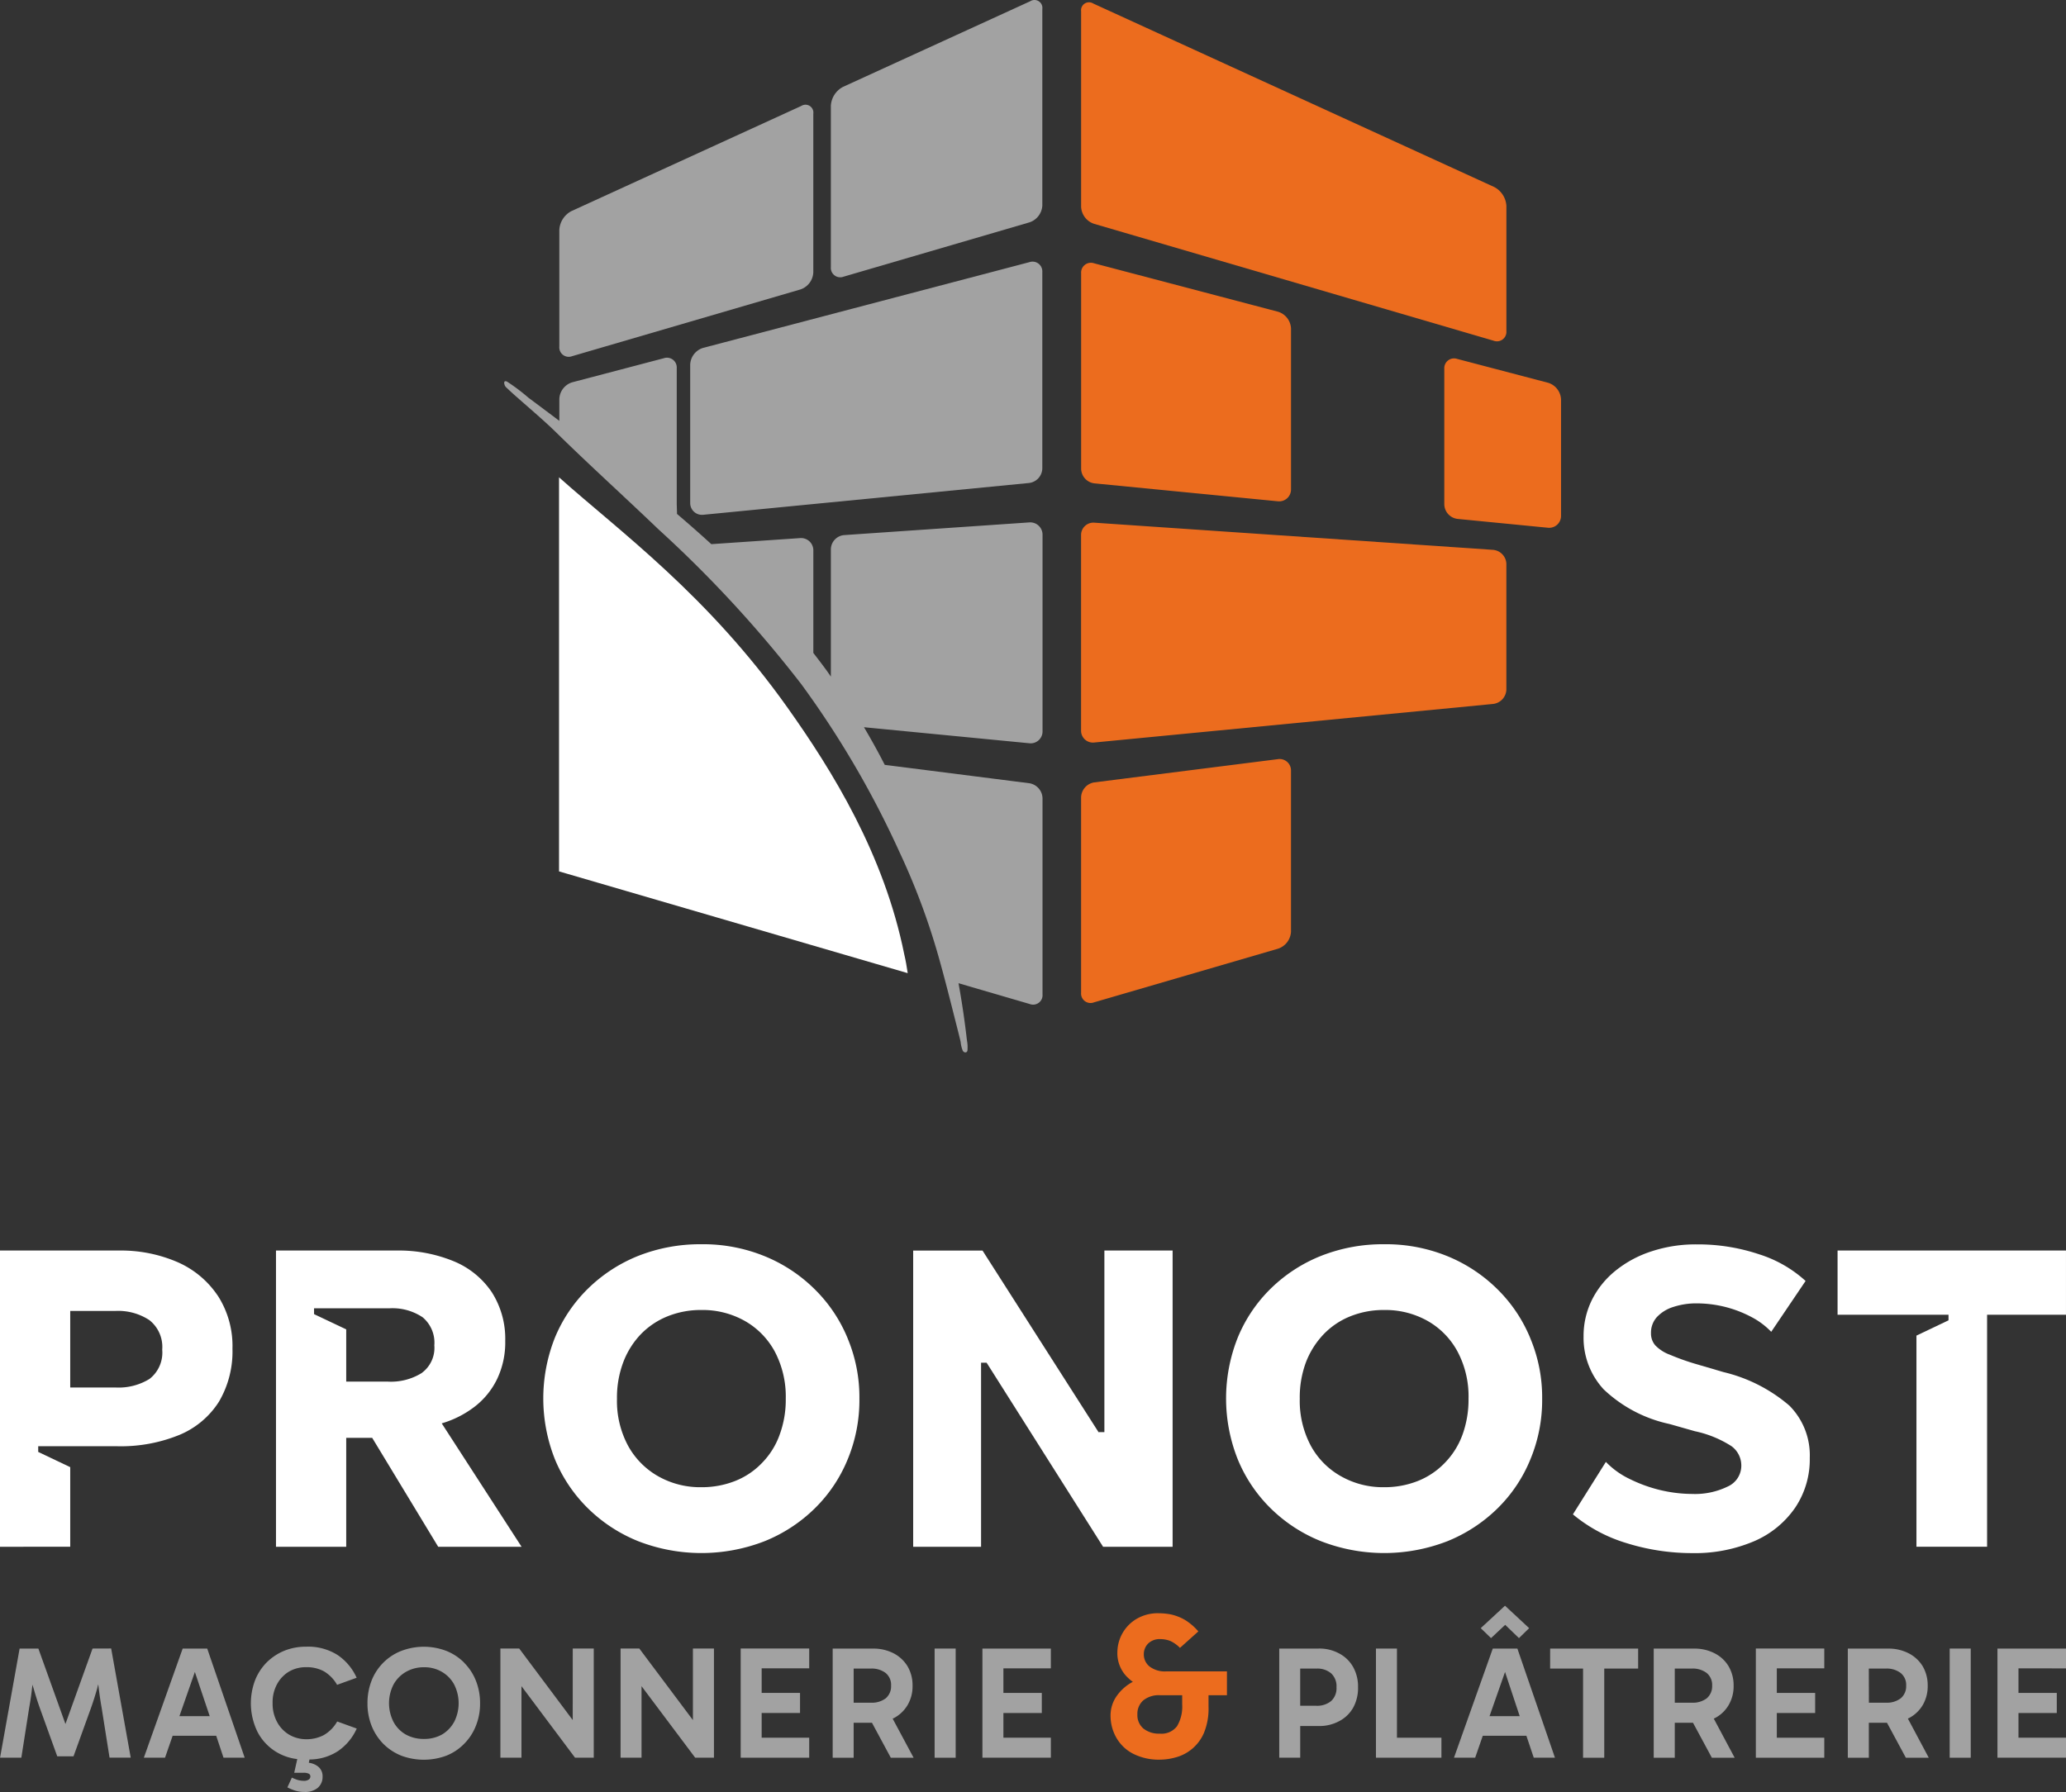 <svg xmlns="http://www.w3.org/2000/svg" width="126.801" height="110.013" viewBox="0 0 126.801 110.013"><rect x="0" y="0" width="126.801" height="110.013" fill="#333333" stroke="none"/><g id="Logo-or" transform="translate(-61.79 -65.982)"><g id="Groupe_9" data-name="Groupe 9" transform="translate(61.79 65.992)"><g id="Groupe_1" data-name="Groupe 1" transform="translate(30.943)"><path id="Trac&#xE9;_1" data-name="Trac&#xE9; 1" d="M135.51,105.547l-11.349.778a.888.888,0,0,0-.815.869v7.817c-.092-.13-.181-.265-.276-.394-.26-.356-.529-.708-.8-1.057v-6.287a.753.753,0,0,0-.812-.764l-5.044.344-.406.028q-1.036-.945-2.106-1.856c0-.19-.01-.391-.016-.6v-8.35a.6.6,0,0,0-.79-.609l-5.627,1.479a1.119,1.119,0,0,0-.789,1.022v1.344q-.952-.716-1.9-1.423a11.733,11.733,0,0,0-1.3-.979c-.27-.143-.194.224-.074.336.23.215.459.431.7.637.812.72,1.651,1.425,2.427,2.187,2.039,2,4.159,3.915,6.222,5.893a74.319,74.319,0,0,1,8.771,9.509,58.017,58.017,0,0,1,6.025,10.3,42.233,42.233,0,0,1,2.413,6.466c.4,1.414.754,2.837,1.114,4.261.08.312.16.626.233.943a1.776,1.776,0,0,0,.116.5c.039.154.259.207.3.034a2.222,2.222,0,0,0-.031-.64c0-.007.061.631,0,0q-.2-1.758-.516-3.5l.608.178,3.764,1.1a.579.579,0,0,0,.784-.587V122.479a.959.959,0,0,0-.809-.92l-8.281-1.053-.593-.075q-.6-1.174-1.276-2.312l.579.057,9.568.928a.729.729,0,0,0,.813-.737V106.306a.756.756,0,0,0-.827-.759Z" transform="translate(-103.294 -73.485)" fill="#a2a2a2"></path><path id="Trac&#xE9;_2" data-name="Trac&#xE9; 2" d="M139.432,87.556,119.4,92.821a1.119,1.119,0,0,0-.79,1.024v8.486a.723.723,0,0,0,.812.734l19.986-1.951a.922.922,0,0,0,.813-.894V88.166a.6.6,0,0,0-.789-.61Z" transform="translate(-107.192 -71.473)" fill="#a2a2a2"></path><path id="Trac&#xE9;_3" data-name="Trac&#xE9; 3" d="M108.619,90.042l14.024-4.1a1.161,1.161,0,0,0,.781-1.047V75.157a.484.484,0,0,0-.74-.477l-14.107,6.455a1.394,1.394,0,0,0-.742,1.156v7.165a.579.579,0,0,0,.784.586Z" transform="translate(-104.45 -68.185)" fill="#a2a2a2"></path><path id="Trac&#xE9;_4" data-name="Trac&#xE9; 4" d="M142.424,66.059l-11.492,5.258a1.4,1.4,0,0,0-.743,1.154v9.914a.577.577,0,0,0,.783.582l11.412-3.336a1.153,1.153,0,0,0,.784-1.042V66.535a.486.486,0,0,0-.744-.476Z" transform="translate(-110.138 -65.992)" fill="#a2a2a2"></path></g><path id="Trac&#xE9;_5" data-name="Trac&#xE9; 5" d="M162.858,128.489a.7.7,0,0,1,.813.711v9.875a1.163,1.163,0,0,1-.784,1.046l-11.314,3.3a.58.58,0,0,1-.784-.587v-12a.954.954,0,0,1,.81-.92Z" transform="translate(-84.436 -81.893)" fill="#ec6c1e"></path><path id="Trac&#xE9;_6" data-name="Trac&#xE9; 6" d="M176.077,110.684a.894.894,0,0,1,.813.872v7.693a.919.919,0,0,1-.813.895L151.6,122.511a.727.727,0,0,1-.813-.734v-12a.755.755,0,0,1,.816-.761Z" transform="translate(-84.436 -76.938)" fill="#ec6c1e"></path><path id="Trac&#xE9;_7" data-name="Trac&#xE9; 7" d="M162.886,90.628a1.127,1.127,0,0,1,.786,1.024v9.876a.728.728,0,0,1-.815.734l-11.253-1.1a.919.919,0,0,1-.813-.9v-12a.6.6,0,0,1,.79-.611Z" transform="translate(-84.436 -71.498)" fill="#ec6c1e"></path><path id="Trac&#xE9;_8" data-name="Trac&#xE9; 8" d="M176.148,77.511a1.4,1.4,0,0,1,.743,1.156v7.692a.581.581,0,0,1-.784.586l-24.533-7.18a1.154,1.154,0,0,1-.784-1.044v-12a.487.487,0,0,1,.743-.477Z" transform="translate(-84.436 -66.038)" fill="#ec6c1e"></path><path id="Trac&#xE9;_9" data-name="Trac&#xE9; 9" d="M187.063,96.989a1.119,1.119,0,0,1,.79,1.023v7.138a.729.729,0,0,1-.81.737l-5.542-.542a.92.92,0,0,1-.813-.9V96.131a.6.6,0,0,1,.786-.61Z" transform="translate(-92.044 -73.499)" fill="#ec6c1e"></path><g id="Groupe_7" data-name="Groupe 7" transform="translate(0 76.375)"><g id="Groupe_6" data-name="Groupe 6"><g id="Groupe_5" data-name="Groupe 5"><g id="Groupe_4" data-name="Groupe 4"><g id="Groupe_3" data-name="Groupe 3"><g id="Groupe_2" data-name="Groupe 2"><path id="Trac&#xE9;_10" data-name="Trac&#xE9; 10" d="M75.154,171.723a5.727,5.727,0,0,0-2.468-2.059,8.751,8.751,0,0,0-3.616-.711H61.79v18.185H66.1v-4.887l-1.965-.935v-.35h4.834a9.486,9.486,0,0,0,3.844-.7,5.26,5.26,0,0,0,2.416-2.035,6.076,6.076,0,0,0,.828-3.257,5.694,5.694,0,0,0-.9-3.251Zm-4.168,5.1a3.625,3.625,0,0,1-2.123.537H66.1v-4.7h2.792a3.478,3.478,0,0,1,2.067.565,2.093,2.093,0,0,1,.787,1.812,2.042,2.042,0,0,1-.76,1.782Z" transform="translate(-61.79 -168.566)" fill="#fff"></path><path id="Trac&#xE9;_11" data-name="Trac&#xE9; 11" d="M94.682,179.563a6.159,6.159,0,0,0,2.006-1.013,4.765,4.765,0,0,0,1.385-1.692,5.223,5.223,0,0,0,.507-2.363,5.313,5.313,0,0,0-.825-2.984,5.188,5.188,0,0,0-2.334-1.9,8.867,8.867,0,0,0-3.541-.658H84.51v18.185h4.31v-6.687h1.594l4.051,6.687h5.117Zm-1.214-3.1a3.577,3.577,0,0,1-2.105.536H88.82v-3.207l-1.974-.935V172.5h4.609a3.329,3.329,0,0,1,2.055.55,2.029,2.029,0,0,1,.718,1.724,1.9,1.9,0,0,1-.76,1.684Z" transform="translate(-67.571 -168.566)" fill="#fff"></path><path id="Trac&#xE9;_12" data-name="Trac&#xE9; 12" d="M125.195,174.209a9.046,9.046,0,0,0-2.03-3.02,9.378,9.378,0,0,0-3.078-2.027,9.989,9.989,0,0,0-3.868-.728,10.352,10.352,0,0,0-3.866.711,9.4,9.4,0,0,0-3.08,2,9.057,9.057,0,0,0-2.039,3.011,10.119,10.119,0,0,0,0,7.491,9.072,9.072,0,0,0,2.039,3.016,9.379,9.379,0,0,0,3.08,2.006,10.709,10.709,0,0,0,7.734,0,9.4,9.4,0,0,0,3.078-2.006,8.971,8.971,0,0,0,2.03-3.016,9.481,9.481,0,0,0,.722-3.734,9.364,9.364,0,0,0-.722-3.7Zm-4.183,5.947a4.749,4.749,0,0,1-1.081,1.712,4.629,4.629,0,0,1-1.642,1.1,5.56,5.56,0,0,1-2.07.382,5.231,5.231,0,0,1-2.659-.676,4.807,4.807,0,0,1-1.849-1.884,5.806,5.806,0,0,1-.673-2.869,6.146,6.146,0,0,1,.387-2.247,5.091,5.091,0,0,1,1.08-1.719,4.761,4.761,0,0,1,1.647-1.1,5.449,5.449,0,0,1,2.066-.384,5.27,5.27,0,0,1,2.664.67,4.766,4.766,0,0,1,1.847,1.892,5.921,5.921,0,0,1,.668,2.883,6.184,6.184,0,0,1-.386,2.24Z" transform="translate(-73.171 -168.434)" fill="#fff"></path><path id="Trac&#xE9;_13" data-name="Trac&#xE9; 13" d="M148.7,168.953V180.1h-.379v-.029l-7.1-11.116h-4.257V187.14h4.167v-11.3h.343v.012h.006l7.141,11.288h4.266V168.953Z" transform="translate(-80.918 -168.566)" fill="#fff"></path><path id="Trac&#xE9;_14" data-name="Trac&#xE9; 14" d="M181.4,174.209a9.037,9.037,0,0,0-2.027-3.02,9.411,9.411,0,0,0-3.075-2.027,10,10,0,0,0-3.87-.728,10.306,10.306,0,0,0-3.865.711,9.357,9.357,0,0,0-3.084,2,9,9,0,0,0-2.033,3.011,10.1,10.1,0,0,0,0,7.491,9.01,9.01,0,0,0,2.033,3.016,9.341,9.341,0,0,0,3.084,2.006,10.713,10.713,0,0,0,7.735,0,9.429,9.429,0,0,0,3.075-2.006,8.963,8.963,0,0,0,2.027-3.016,9.471,9.471,0,0,0,.725-3.734,9.354,9.354,0,0,0-.725-3.7Zm-4.176,5.947a4.821,4.821,0,0,1-1.086,1.712,4.685,4.685,0,0,1-1.642,1.1,5.523,5.523,0,0,1-2.068.382,5.218,5.218,0,0,1-2.656-.676,4.748,4.748,0,0,1-1.853-1.884,5.862,5.862,0,0,1-.671-2.869,6.193,6.193,0,0,1,.381-2.247,5.181,5.181,0,0,1,1.089-1.719,4.684,4.684,0,0,1,1.642-1.1,5.466,5.466,0,0,1,2.068-.384,5.277,5.277,0,0,1,2.665.67,4.742,4.742,0,0,1,1.844,1.892,5.864,5.864,0,0,1,.669,2.883,6.33,6.33,0,0,1-.381,2.24Z" transform="translate(-87.475 -168.434)" fill="#fff"></path><path id="Trac&#xE9;_15" data-name="Trac&#xE9; 15" d="M204.562,178.345a9.617,9.617,0,0,0-4.035-2.056l-1.588-.466a14.578,14.578,0,0,1-1.705-.6,2.4,2.4,0,0,1-.9-.576,1.112,1.112,0,0,1-.265-.758,1.422,1.422,0,0,1,.353-.97,2.309,2.309,0,0,1,1-.626,4.516,4.516,0,0,1,1.5-.224,7.181,7.181,0,0,1,3.309.836,4.646,4.646,0,0,1,1.217.909l2.109-3.122a7.628,7.628,0,0,0-2.849-1.636,11.806,11.806,0,0,0-3.838-.609,8.612,8.612,0,0,0-2.765.426,6.858,6.858,0,0,0-2.2,1.179,5.414,5.414,0,0,0-1.457,1.794,4.977,4.977,0,0,0-.517,2.251,4.653,4.653,0,0,0,1.232,3.248,8.411,8.411,0,0,0,4.042,2.129l1.558.443a6.717,6.717,0,0,1,2.249.92,1.469,1.469,0,0,1,.6,1.179,1.4,1.4,0,0,1-.842,1.3,4.563,4.563,0,0,1-2.167.452,8.651,8.651,0,0,1-1.959-.236,8.936,8.936,0,0,1-1.885-.684A5.023,5.023,0,0,1,193.3,181.8l-2.023,3.221a9.3,9.3,0,0,0,3.3,1.768,13.516,13.516,0,0,0,4.013.611,9.28,9.28,0,0,0,3.838-.743,5.859,5.859,0,0,0,2.5-2.061,5.313,5.313,0,0,0,.886-3.044,4.32,4.32,0,0,0-1.252-3.207Z" transform="translate(-94.739 -168.438)" fill="#fff"></path><path id="Trac&#xE9;_16" data-name="Trac&#xE9; 16" d="M213.063,168.953v3.94h6.809v.344l-1.968.938v12.963h4.336V172.893h4.842v-3.94Z" transform="translate(-100.282 -168.566)" fill="#fff"></path></g></g></g></g></g></g><g id="Groupe_8" data-name="Groupe 8" transform="translate(34.316 29.283)"><path id="Trac&#xE9;_17" data-name="Trac&#xE9; 17" d="M129.213,135.718l-21.4-6.247v-24.2c.007.013.019.018.025.03,3.679,3.285,9.091,7.2,14,14.12,2.752,3.875,5.925,9,7.162,15.14C129.091,134.942,129.156,135.333,129.213,135.718Z" transform="translate(-107.818 -105.269)" fill="#fff"></path></g></g><g id="Groupe_14" data-name="Groupe 14" transform="translate(61.79 164.559)"><g id="Groupe_10" data-name="Groupe 10" transform="translate(0 2.518)"><path id="Trac&#xE9;_18" data-name="Trac&#xE9; 18" d="M67.47,201.727l-1.663,4.631-1.662-4.631H62.994l-1.2,6.7H63.1l.48-3.061c.075-.41.137-.827.18-1.241.007-.066.018-.128.028-.183a1.918,1.918,0,0,0,.061.224c.111.388.235.79.379,1.194l1.075,2.982h1l1.077-2.982c.142-.4.268-.807.379-1.194.016-.081.038-.163.061-.245.007.074.02.135.025.2.051.415.109.831.183,1.241l.485,3.061h1.3l-1.2-6.7Z" transform="translate(-61.79 -201.616)" fill="#a2a2a2"></path><path id="Trac&#xE9;_19" data-name="Trac&#xE9; 19" d="M76.015,201.727l-2.383,6.7h1.3l.467-1.346h2.674l.448,1.346h1.3l-2.3-6.7Zm-.2,4.15.948-2.712.911,2.712Z" transform="translate(-64.803 -201.616)" fill="#a2a2a2"></path><path id="Trac&#xE9;_20" data-name="Trac&#xE9; 20" d="M84.778,203.107a2.06,2.06,0,0,1,1.066-.274,2.219,2.219,0,0,1,1.063.242,2.247,2.247,0,0,1,.829.841l1.2-.434a3.316,3.316,0,0,0-1.175-1.4,3.37,3.37,0,0,0-1.921-.507,3.521,3.521,0,0,0-1.361.256,3.333,3.333,0,0,0-1.074.719,3.248,3.248,0,0,0-.708,1.1,3.994,3.994,0,0,0,.166,3.178,3.114,3.114,0,0,0,1.181,1.232,3.168,3.168,0,0,0,1.248.414l-.188.842h.562a.687.687,0,0,1,.341.061.181.181,0,0,1,.089.171.227.227,0,0,1-.1.184.521.521,0,0,1-.316.078,1.533,1.533,0,0,1-.376-.058,3.142,3.142,0,0,1-.344-.14l-.274.6a3.144,3.144,0,0,0,.481.2,1.939,1.939,0,0,0,.566.081,1.2,1.2,0,0,0,.823-.259.88.88,0,0,0,.289-.693.743.743,0,0,0-.3-.627A1.164,1.164,0,0,0,86,208.7l.041-.2a3.223,3.223,0,0,0,1.726-.5,3.3,3.3,0,0,0,1.175-1.4l-1.2-.434a2.218,2.218,0,0,1-.829.839,2.265,2.265,0,0,1-1.063.251,2.067,2.067,0,0,1-1.066-.286,2,2,0,0,1-.737-.784,2.341,2.341,0,0,1-.268-1.147,2.315,2.315,0,0,1,.268-1.156,2.014,2.014,0,0,1,.731-.776Z" transform="translate(-67.047 -201.578)" fill="#a2a2a2"></path><path id="Trac&#xE9;_21" data-name="Trac&#xE9; 21" d="M97.974,202.554a3.219,3.219,0,0,0-1.087-.719,3.873,3.873,0,0,0-2.772,0,3.208,3.208,0,0,0-1.82,1.82,3.784,3.784,0,0,0-.253,1.4,3.713,3.713,0,0,0,.253,1.378,3.344,3.344,0,0,0,.719,1.106,3.294,3.294,0,0,0,1.1.725,3.96,3.96,0,0,0,2.772,0,3.137,3.137,0,0,0,1.087-.725,3.216,3.216,0,0,0,.722-1.106,3.6,3.6,0,0,0,.257-1.378,3.667,3.667,0,0,0-.257-1.395,3.248,3.248,0,0,0-.721-1.1Zm-.613,3.638a2.017,2.017,0,0,1-.757.781,2.219,2.219,0,0,1-1.1.265,2.249,2.249,0,0,1-1.1-.265,1.955,1.955,0,0,1-.764-.781,2.523,2.523,0,0,1,0-2.294,2.02,2.02,0,0,1,.764-.778,2.188,2.188,0,0,1,1.1-.283,2.106,2.106,0,0,1,1.1.28,1.983,1.983,0,0,1,.757.778,2.537,2.537,0,0,1,0,2.3Z" transform="translate(-69.488 -201.578)" fill="#a2a2a2"></path><path id="Trac&#xE9;_22" data-name="Trac&#xE9; 22" d="M107.422,206.118l-3.284-4.392h-1.156v6.7h1.294v-4.39l3.287,4.39h1.15v-6.7h-1.289Z" transform="translate(-72.271 -201.616)" fill="#a2a2a2"></path><path id="Trac&#xE9;_23" data-name="Trac&#xE9; 23" d="M117.318,206.118l-3.29-4.392h-1.15v6.7h1.286v-4.39l3.292,4.39h1.153v-6.7h-1.291Z" transform="translate(-74.79 -201.616)" fill="#a2a2a2"></path><path id="Trac&#xE9;_24" data-name="Trac&#xE9; 24" d="M122.765,208.428h4.205V207.2h-2.918v-1.517h2.355V204.45h-2.355v-1.509h2.918v-1.217h-4.205Z" transform="translate(-77.305 -201.616)" fill="#a2a2a2"></path><path id="Trac&#xE9;_25" data-name="Trac&#xE9; 25" d="M134.072,206.008a2.141,2.141,0,0,0,.857-.8,2.26,2.26,0,0,0,.312-1.2,2.288,2.288,0,0,0-.312-1.2,2.169,2.169,0,0,0-.857-.792,2.688,2.688,0,0,0-1.265-.286h-2.468v6.7h1.287v-2.147h1.124l1.156,2.147h1.4l-1.286-2.4a.292.292,0,0,1,.052-.022Zm-2.446-3.052h1.055a1.409,1.409,0,0,1,.909.271.94.94,0,0,1,.333.781.961.961,0,0,1-.333.778,1.408,1.408,0,0,1-.909.265h-1.055Z" transform="translate(-79.233 -201.616)" fill="#a2a2a2"></path><rect id="Rectangle_1" data-name="Rectangle 1" width="1.293" height="6.702" transform="translate(57.362 0.111)" fill="#a2a2a2"></rect><path id="Trac&#xE9;_26" data-name="Trac&#xE9; 26" d="M146.865,202.944v-1.217h-4.2v6.7h4.2V207.2h-2.912v-1.517h2.357V204.45h-2.357v-1.509Z" transform="translate(-82.369 -201.616)" fill="#a2a2a2"></path></g><g id="Groupe_11" data-name="Groupe 11" transform="translate(78.513)"><path id="Trac&#xE9;_27" data-name="Trac&#xE9; 27" d="M170.786,202.033a2.532,2.532,0,0,0-1.277-.306H167.1v6.7h1.287v-1.944h1.123a2.555,2.555,0,0,0,1.271-.3,2.1,2.1,0,0,0,.855-.824,2.5,2.5,0,0,0,.3-1.253,2.45,2.45,0,0,0-.3-1.243A2.1,2.1,0,0,0,170.786,202.033Zm-.5,2.915a1.34,1.34,0,0,1-.9.292h-1v-2.284h1a1.312,1.312,0,0,1,.9.294,1.075,1.075,0,0,1,.327.856,1.058,1.058,0,0,1-.327.842Z" transform="translate(-167.099 -199.098)" fill="#a2a2a2"></path><path id="Trac&#xE9;_28" data-name="Trac&#xE9; 28" d="M176.35,201.727h-1.289v6.7h4.019V207.2h-2.73Z" transform="translate(-169.125 -199.097)" fill="#a2a2a2"></path><path id="Trac&#xE9;_29" data-name="Trac&#xE9; 29" d="M183.867,201.727l-2.381,6.7h1.3l.467-1.346h2.676l.453,1.346h1.3l-2.306-6.7Zm-.2,4.15.952-2.712.9,2.712Z" transform="translate(-170.76 -199.098)" fill="#a2a2a2"></path><path id="Trac&#xE9;_30" data-name="Trac&#xE9; 30" d="M185.188,199.373l.845.815.626-.611-1.482-1.378-1.49,1.378.632.611Z" transform="translate(-171.32 -198.2)" fill="#a2a2a2"></path><path id="Trac&#xE9;_31" data-name="Trac&#xE9; 31" d="M189.4,202.956h2.022v5.473h1.3v-5.473h2.08v-1.229h-5.4Z" transform="translate(-172.774 -199.097)" fill="#a2a2a2"></path><path id="Trac&#xE9;_32" data-name="Trac&#xE9; 32" d="M201.66,206.008a2.083,2.083,0,0,0,.86-.8,2.281,2.281,0,0,0,.312-1.2,2.309,2.309,0,0,0-.312-1.2,2.109,2.109,0,0,0-.86-.792,2.675,2.675,0,0,0-1.26-.286h-2.472v6.7h1.293v-2.147h1.118l1.157,2.147h1.4l-1.281-2.4a.11.11,0,0,1,.045-.022Zm-2.439-3.052h1.049a1.408,1.408,0,0,1,.908.271.942.942,0,0,1,.336.781.963.963,0,0,1-.336.778,1.407,1.407,0,0,1-.908.265h-1.049Z" transform="translate(-174.944 -199.098)" fill="#a2a2a2"></path><path id="Trac&#xE9;_33" data-name="Trac&#xE9; 33" d="M206.335,208.428h4.2V207.2h-2.913v-1.517h2.353V204.45h-2.353v-1.509h2.913v-1.217h-4.2Z" transform="translate(-177.083 -199.097)" fill="#a2a2a2"></path><path id="Trac&#xE9;_34" data-name="Trac&#xE9; 34" d="M217.636,206.008a2.135,2.135,0,0,0,.862-.8,2.287,2.287,0,0,0,.311-1.2,2.315,2.315,0,0,0-.311-1.2,2.163,2.163,0,0,0-.862-.792,2.691,2.691,0,0,0-1.259-.286h-2.471v6.7h1.29v-2.147h1.115l1.157,2.147h1.406l-1.28-2.4a.107.107,0,0,1,.042-.022Zm-2.441-3.052h1.053a1.4,1.4,0,0,1,.9.271.931.931,0,0,1,.338.781.952.952,0,0,1-.338.778,1.4,1.4,0,0,1-.9.265H215.2Z" transform="translate(-179.009 -199.098)" fill="#a2a2a2"></path><rect id="Rectangle_2" data-name="Rectangle 2" width="1.291" height="6.702" transform="translate(41.15 2.629)" fill="#a2a2a2"></rect><path id="Trac&#xE9;_35" data-name="Trac&#xE9; 35" d="M230.432,202.944v-1.217h-4.207v6.7h4.207V207.2h-2.917v-1.517h2.352V204.45h-2.352v-1.509Z" transform="translate(-182.144 -199.097)" fill="#a2a2a2"></path></g><g id="Groupe_13" data-name="Groupe 13" transform="translate(68.159 0.465)"><g id="Groupe_12" data-name="Groupe 12"><path id="Trac&#xE9;_36" data-name="Trac&#xE9; 36" d="M156.644,202.389a1.546,1.546,0,0,1-1.038-.3.946.946,0,0,1-.351-.745.922.922,0,0,1,.264-.662,1.007,1.007,0,0,1,.749-.274,1.727,1.727,0,0,1,.612.114,2.016,2.016,0,0,1,.594.425l1.127-1.011a3.41,3.41,0,0,0-.839-.716,3.022,3.022,0,0,0-.828-.323,3.953,3.953,0,0,0-.74-.076,2.565,2.565,0,0,0-1.42.367,2.4,2.4,0,0,0-1.141,2.007,2.055,2.055,0,0,0,.7,1.634,1.593,1.593,0,0,0,.25.2,2.8,2.8,0,0,0-.97.841,2.069,2.069,0,0,0-.4,1.229,2.723,2.723,0,0,0,.353,1.358,2.5,2.5,0,0,0,1.036.99,3.473,3.473,0,0,0,1.654.361,3.634,3.634,0,0,0,.949-.137,2.625,2.625,0,0,0,1.733-1.487,3.914,3.914,0,0,0,.288-1.643v-.687h1.131V202.39Zm.966,2.032a2.345,2.345,0,0,1-.316,1.334,1.191,1.191,0,0,1-1.058.457,1.517,1.517,0,0,1-1.007-.314,1.074,1.074,0,0,1-.368-.863,1.091,1.091,0,0,1,.368-.871,1.516,1.516,0,0,1,1.007-.312h1.374Z" transform="translate(-153.212 -198.824)" fill="#ec6c1e"></path></g></g></g></g></svg>